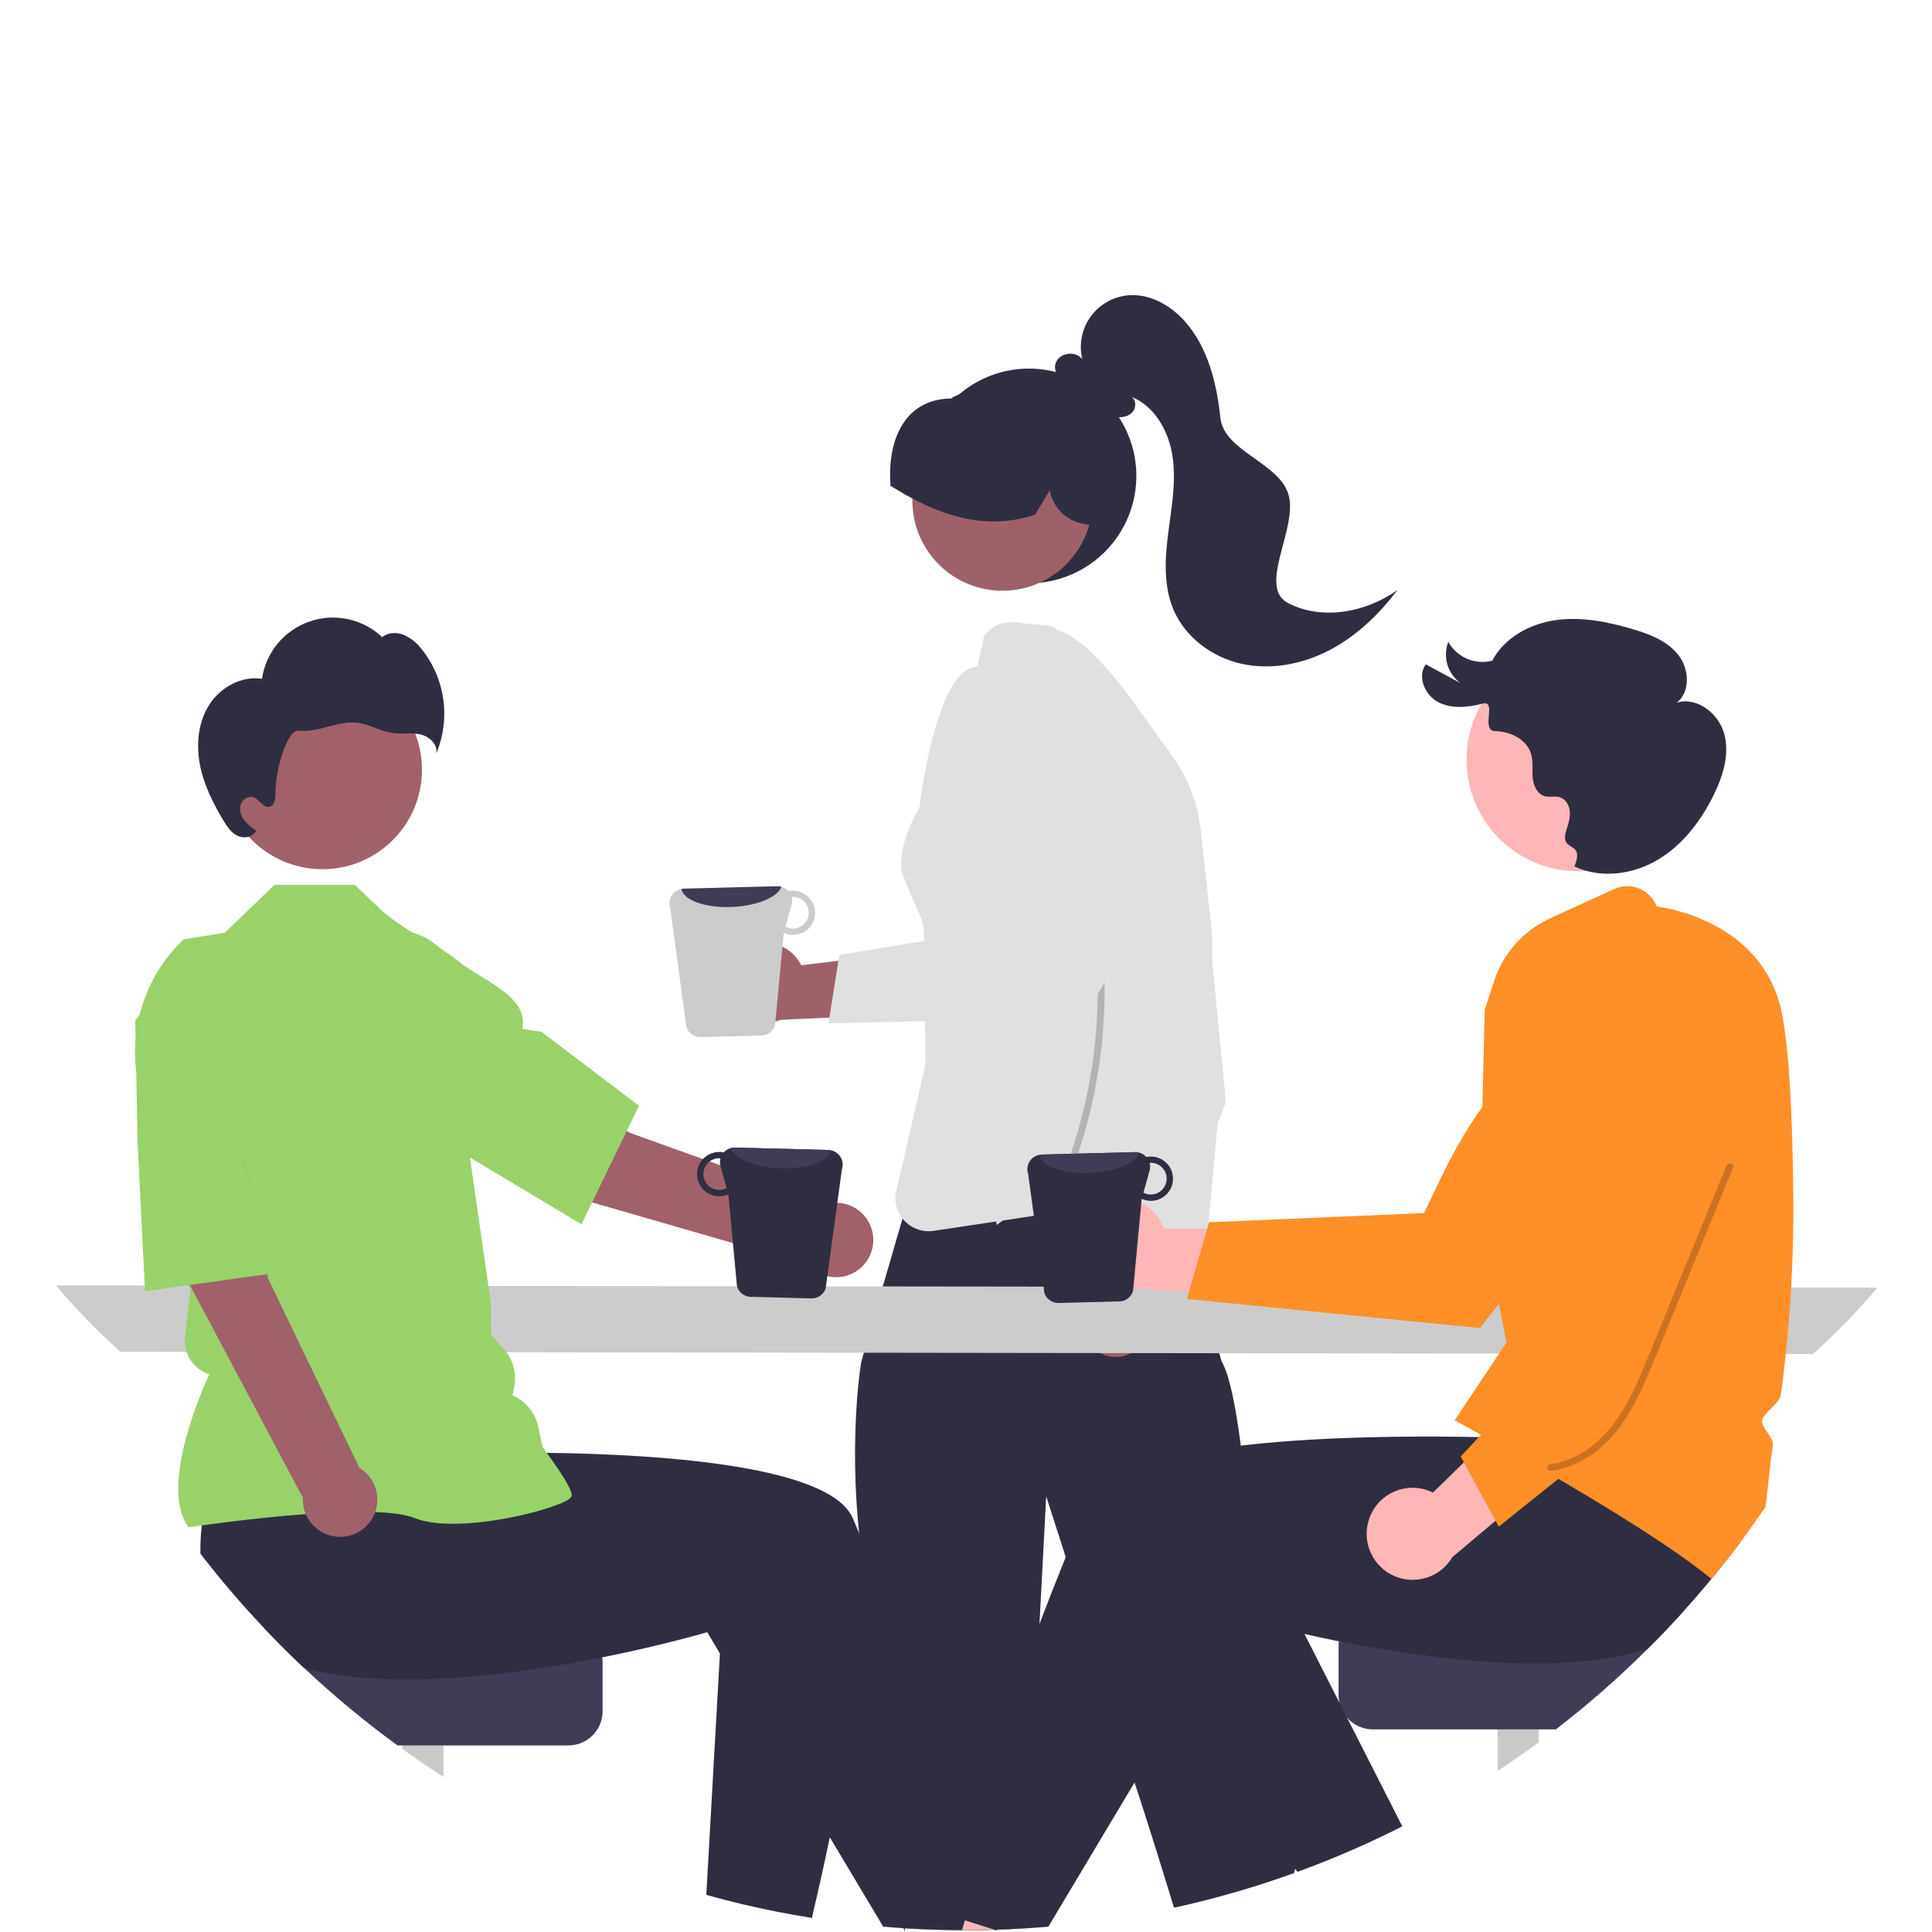 <svg width="200" height="200" viewBox="0 0 200 200" fill="none" xmlns="http://www.w3.org/2000/svg">
<g clip-path="url(#clip0_1325_7658)">
<path d="M117.635 49.267C117.635 51.086 117.189 52.877 116.335 54.483C115.481 56.089 114.246 57.461 112.737 58.479C111.229 59.497 109.493 60.129 107.683 60.32C105.872 60.511 104.043 60.256 102.354 59.576C100.666 58.895 99.171 57.812 98 56.419C96.829 55.027 96.017 53.369 95.638 51.59C95.258 49.812 95.32 47.967 95.821 46.218C96.321 44.47 97.243 42.87 98.507 41.561C98.524 41.543 98.542 41.526 98.56 41.508C98.649 41.414 98.738 41.321 98.831 41.232C98.832 41.232 98.832 41.232 98.833 41.232C98.834 41.232 98.834 41.231 98.834 41.231C98.835 41.23 98.835 41.23 98.835 41.229C98.836 41.229 98.836 41.228 98.836 41.228C98.951 41.121 99.067 41.014 99.187 40.912C100.794 39.505 102.773 38.59 104.887 38.277C107.001 37.964 109.161 38.266 111.107 39.148C113.054 40.029 114.704 41.453 115.862 43.247C117.02 45.042 117.635 47.132 117.635 49.267Z" fill="#2F2E41"/>
<path d="M110.368 58.426C114.01 54.787 114.01 48.888 110.368 45.25C106.726 41.612 100.822 41.612 97.18 45.25C93.538 48.888 93.538 54.787 97.18 58.426C100.822 62.064 106.726 62.064 110.368 58.426Z" fill="#9E616A"/>
<path d="M110.437 42.879C108.992 41.528 107.195 40.612 105.253 40.236C103.31 39.86 101.301 40.039 99.456 40.752C99.401 40.774 99.346 40.797 99.292 40.824C99.289 40.824 99.289 40.826 99.287 40.826C99.109 40.9 98.928 40.975 98.755 41.059L98.648 41.111V41.125C98.629 41.139 98.608 41.156 98.586 41.17C98.543 41.211 98.49 41.24 98.432 41.255C96.638 41.279 95.178 41.887 94.095 43.061C92.648 44.627 91.969 47.16 92.178 50.192L92.183 50.285L92.263 50.337C93.028 50.814 93.752 51.234 94.451 51.602C94.864 51.823 95.266 52.024 95.665 52.209C95.712 52.231 95.76 52.255 95.807 52.276C99.845 54.139 103.539 54.476 107.087 53.296L107.154 53.275L108.662 50.75C108.818 51.613 109.233 52.407 109.853 53.028C110.472 53.648 111.267 54.065 112.13 54.222L112.757 54.333L113.677 54.495L113.715 54.321C114.627 50.216 113.308 45.619 110.437 42.879Z" fill="#2F2E41"/>
<path d="M133.346 62.432C130.173 60.796 134.254 54.857 133.434 51.384C132.614 47.912 126.708 46.795 126.332 43.247C125.956 39.699 125.071 36.04 122.727 33.347C121.23 31.627 119.023 30.357 116.751 30.573C115.983 30.646 115.239 30.883 114.57 31.269C113.902 31.655 113.325 32.181 112.878 32.81C112.431 33.439 112.125 34.157 111.981 34.914C111.837 35.672 111.858 36.452 112.042 37.201C111.396 36.285 109.722 36.484 109.307 37.525C108.939 38.451 109.753 39.573 110.71 39.655C111.963 41.201 113.398 42.842 115.362 43.154C115.994 43.254 116.705 43.18 117.167 42.737C117.629 42.294 117.665 41.408 117.117 41.077C119.584 42.056 121.03 44.721 121.396 47.348C121.762 49.975 121.256 52.633 120.922 55.264C120.589 57.895 120.445 60.663 121.477 63.106C122.697 65.993 125.506 68.062 128.572 68.726C131.637 69.389 134.902 68.741 137.677 67.28C140.452 65.818 142.766 63.588 144.656 61.087C141.4 63.397 136.895 64.262 133.346 62.432Z" fill="#2F2E41"/>
<path d="M97.291 101.567L90.85 145.51L126.011 142.863L115.487 99.633L97.291 101.567Z" fill="#FFB8B8"/>
<path d="M134.073 193.453C134.042 193.604 134.002 193.754 133.955 193.901C129.897 195.367 125.747 196.565 121.532 197.487C120.643 194.568 118.94 189.041 117.449 184.521C116.23 180.83 115.154 177.812 114.779 177.435C113.736 176.398 114.779 175.014 114.779 175.014L110.325 161.182L108.301 154.898L107.608 168.099L106.601 187.221L106.572 187.757C106.572 187.757 105.185 191.908 105.879 192.601C106.572 193.294 105.185 196.063 105.185 196.063L104.786 199.696C104.278 199.722 103.772 199.741 103.261 199.756L103.088 199.81L102.945 199.765C102.259 199.786 101.57 199.8 100.879 199.805C100.586 199.808 100.294 199.81 100 199.81C99.862 199.81 99.724 199.81 99.586 199.808C97.594 199.801 95.616 199.736 93.653 199.613L92.434 189.706L91.175 179.468C91.175 179.468 92.56 176.704 91.175 175.32C90.342 174.487 90.76 173.277 91.228 172.447C90.938 171.163 90.541 169.188 90.007 166.265C89.988 166.167 89.971 166.068 89.952 165.968C89.784 165.04 89.632 164.131 89.499 163.239C89.261 161.671 89.076 160.164 88.933 158.721C88.45 154.048 88.383 149.341 88.734 144.656C88.867 142.99 89.033 141.77 89.142 141.065C89.152 140.999 89.254 140.626 89.42 140.038C89.681 139.096 90.111 137.601 90.594 135.928C90.85 135.04 91.121 134.103 91.389 133.17C91.857 131.554 92.323 129.953 92.698 128.657V128.65C93.028 127.513 93.292 126.616 93.43 126.146C93.496 125.916 93.532 125.79 93.532 125.79C93.532 125.79 93.605 125.774 93.746 125.743C94.18 125.643 95.254 125.403 96.741 125.083C98.292 124.756 100.289 124.34 102.484 123.918C104.363 123.557 106.387 123.189 108.399 122.859C109.121 122.743 109.843 122.629 110.555 122.522C114.957 121.868 118.997 121.495 120.912 121.92C121.044 121.948 121.175 121.984 121.304 122.027C121.434 122.069 121.559 122.126 121.677 122.195C121.736 122.231 122.311 124.471 123.045 127.39C123.052 127.418 123.059 127.449 123.066 127.477C123.287 128.36 123.522 129.3 123.762 130.261C124.007 131.241 124.254 132.24 124.496 133.213C125.216 136.103 125.881 138.778 126.223 140.088C126.354 140.596 126.439 140.897 126.458 140.93C127.261 142.266 127.917 145.541 128.449 149.649C128.924 153.315 129.301 157.646 129.593 161.853C129.738 163.934 129.862 165.987 129.966 167.914C130.32 174.397 130.463 179.459 130.463 179.459C130.463 179.459 130.993 183.678 132.045 185.669C132.174 185.926 132.34 186.164 132.536 186.374C133.237 187.074 133.318 187.681 133.225 188.113C133.185 188.317 133.101 188.51 132.978 188.678C132.951 188.719 132.92 188.758 132.886 188.794C132.795 189.224 132.811 189.669 132.932 190.091C133.053 190.513 133.275 190.898 133.579 191.215C134.251 191.891 134.197 192.859 134.073 193.453Z" fill="#2F2E41"/>
<path d="M122.556 87.473C122.515 87.174 122.473 86.872 122.427 86.569C122.401 86.374 122.37 86.179 122.342 85.987C122.04 84.046 123.297 82.385 121.67 81.042C121.289 80.733 120.979 80.346 120.76 79.907L120.387 79.158L119.701 77.767L118.199 74.744L117.94 74.224C117.867 74.076 117.783 73.934 117.689 73.799C117.408 73.392 117.043 73.051 116.617 72.798L112.888 70.577C112.312 70.235 111.848 69.733 111.553 69.132L111.461 68.942C111.05 68.099 110.313 66.085 109.442 65.209L109.439 65.207C109.249 64.99 108.991 64.843 108.708 64.791L104.995 64.423C104.401 64.363 103.802 64.458 103.256 64.699C102.71 64.94 102.236 65.318 101.881 65.797L101.779 66.26L101.183 68.972L101.149 68.98C100.974 69.02 100.798 69.06 100.625 69.11C96.774 70.161 95.168 83.609 95.168 83.609C95.168 83.609 92.472 88.054 93.532 90.805L95.423 95.24C95.437 95.273 95.448 95.308 95.456 95.344C95.627 95.827 95.687 96.342 95.632 96.851L95.634 97.024L95.639 97.406L95.653 98.386L95.698 101.637L95.755 105.707L95.805 109.174L95.822 110.097L92.708 123.636C92.657 124.08 92.694 124.531 92.817 124.961C92.941 125.392 93.148 125.794 93.427 126.144L93.43 126.146C93.498 126.234 93.571 126.318 93.648 126.398L93.651 126.4C93.724 126.476 93.8 126.545 93.879 126.614C94.254 126.941 94.696 127.183 95.174 127.322C95.653 127.461 96.156 127.494 96.648 127.418L97.064 127.354H97.066L103.1 126.45H103.104L103.803 126.346H103.807L110.56 125.332H110.565L111.722 125.157C111.815 125.145 111.905 125.133 111.997 125.126L118.18 124.701C118.322 124.692 118.463 124.673 118.603 124.646H118.606C119.149 124.539 119.659 124.302 120.092 123.957C120.525 123.611 120.868 123.166 121.092 122.66C121.186 122.457 121.257 122.245 121.304 122.027C121.357 121.791 121.387 121.55 121.392 121.308L121.461 115.489L121.696 96.685C121.701 96.058 121.88 95.444 122.214 94.912C123.071 93.545 122.974 90.617 122.556 87.473Z" fill="#E0E0E0"/>
<path d="M112.189 137.694C112.102 137.215 112.122 136.722 112.246 136.251C112.37 135.779 112.596 135.341 112.909 134.967C113.221 134.592 113.611 134.291 114.053 134.083C114.494 133.876 114.976 133.768 115.464 133.766L119.321 122.563L123.082 127.44L118.843 137.331C118.79 138.15 118.439 138.921 117.856 139.499C117.273 140.077 116.498 140.42 115.677 140.465C114.857 140.51 114.049 140.253 113.406 139.742C112.763 139.231 112.33 138.503 112.189 137.694Z" fill="#9E616A"/>
<path d="M126.907 114.124L126.04 116.307L124.829 129.812C124.453 129.907 124.093 130.058 123.762 130.261C123.044 130.705 122.497 131.378 122.211 132.172C121.924 132.965 121.914 133.832 122.183 134.632L122.539 135.7L119.891 134.886L115.537 133.55L110.404 131.974L111.273 129.157C111.474 128.51 111.515 127.824 111.392 127.157C111.268 126.491 110.985 125.865 110.565 125.332C110.461 125.2 110.35 125.074 110.23 124.955L110.556 122.522L110.748 121.077L108.399 122.859L103.805 126.345H103.803L103.195 126.808C103.195 126.808 103.161 126.685 103.1 126.45C102.983 125.997 102.765 125.128 102.485 123.918C101.096 117.887 100.074 111.778 99.423 105.624C99.28 104.238 99.157 102.819 99.057 101.379C98.955 99.895 98.879 98.391 98.838 96.877C98.496 84.554 100.392 71.635 108.314 65.028C108.697 65.031 109.077 65.092 109.442 65.209C112.648 66.194 116.166 71.006 118.599 74.449C119.173 75.263 119.686 75.999 120.121 76.59L121.173 78.021C122.61 79.976 123.604 82.219 124.088 84.596C124.19 85.1 124.27 85.609 124.328 86.125L125.477 96.689V99.411L126.907 114.124Z" fill="#E0E0E0"/>
<path d="M5.793 133.063C7.856 135.506 10.088 137.801 12.472 139.933L187.669 140.17C190.053 138.039 192.285 135.743 194.349 133.3L5.793 133.063Z" fill="#CCCCCC"/>
<path d="M100.879 199.805C100.587 199.808 100.295 199.81 100 199.81C99.863 199.81 99.725 199.81 99.587 199.808C97.594 199.801 95.616 199.736 93.654 199.613L93.701 200L93.532 199.606L89.768 190.849L92.435 189.706L97.328 187.605L98.813 192.705L100.233 197.589L100.656 199.036L100.879 199.805Z" fill="#FFB6B6"/>
<path d="M83.437 189.639L82.373 198.26C79.953 197.833 77.564 197.318 75.207 196.716V189.642L83.437 189.639Z" fill="#FFB6B6"/>
<path d="M45.91 173.75V183.946C44.466 183.019 43.048 182.054 41.658 181.051V173.75H45.91Z" fill="#CACACA"/>
<path d="M62.382 172.05V177.145C62.382 178.084 62.009 178.984 61.345 179.648C60.681 180.312 59.78 180.685 58.841 180.686H41.149C37.772 178.226 34.552 175.557 31.508 172.696C30.066 171.343 28.666 169.948 27.309 168.51H58.841C59.78 168.511 60.68 168.885 61.344 169.548C62.008 170.212 62.382 171.112 62.382 172.05Z" fill="#3F3D56"/>
<path d="M103.844 199.571L103.262 199.756L103.088 199.81L102.946 199.765C102.259 199.786 101.57 199.8 100.879 199.805C100.587 199.808 100.295 199.81 100 199.81C99.863 199.81 99.725 199.81 99.587 199.808C97.594 199.801 95.616 199.736 93.654 199.613L93.701 200L93.532 199.606C92.829 199.559 92.129 199.509 91.43 199.447L85.903 190.199L74.528 171.17L73.209 168.965C73.209 168.965 68.713 170.294 62.35 171.569C57.554 172.532 51.699 173.46 45.91 173.764C44.483 173.84 43.06 173.878 41.658 173.866C38.036 173.842 34.556 173.503 31.509 172.696C30.067 171.343 28.667 169.948 27.309 168.51C24.994 166.064 22.805 163.504 20.749 160.838C20.721 159.859 20.771 158.88 20.898 157.909C20.92 157.748 20.941 157.584 20.967 157.418L21.616 146.417L26.433 145.781L33.763 144.813L41.703 143.764L42.578 150.603C42.578 150.603 48.761 150.29 56.594 150.394C69.176 150.565 86.012 151.818 88.293 157.195C88.506 157.701 88.72 158.211 88.934 158.721C93.361 169.317 97.428 180.605 100.19 188.626C100.718 190.154 101.195 191.561 101.62 192.824C103.024 196.993 103.844 199.571 103.844 199.571Z" fill="#2F2E41"/>
<path d="M90.375 163.258C90.259 164.265 90.136 165.267 90.007 166.265C88.867 175.095 87.297 183.529 85.902 190.2C85.221 193.455 84.579 196.289 84.05 198.546C83.489 198.458 82.93 198.363 82.373 198.261C79.952 197.834 77.564 197.319 75.207 196.716C74.506 196.538 73.809 196.352 73.116 196.158L74.527 171.17L74.993 162.905L89.499 163.239L90.375 163.258Z" fill="#2F2E41"/>
<path d="M113.7 124.608C114.305 124.271 114.976 124.07 115.667 124.02C116.358 123.97 117.052 124.071 117.699 124.318C118.347 124.565 118.932 124.95 119.414 125.447C119.896 125.944 120.264 126.541 120.49 127.195L137.331 127.215L132.505 134.509L117.252 133.372C116.126 133.679 114.928 133.563 113.882 133.046C112.837 132.528 112.018 131.646 111.58 130.566C111.142 129.486 111.116 128.283 111.507 127.185C111.897 126.087 112.678 125.17 113.7 124.608Z" fill="#FFB6B6"/>
<path d="M122.882 134.472L153.214 137.482L153.294 137.38C153.447 137.184 168.63 117.768 171.181 113.145C172.75 110.368 173.322 107.139 172.801 103.992L172.783 103.915L172.723 103.864C171.486 102.829 169.933 102.245 168.319 102.21C166.706 102.174 165.128 102.689 163.847 103.67C157.686 108.437 152.719 114.569 149.337 121.582L147.417 125.574L125.158 126.528L122.882 134.472Z" fill="#FF8F27"/>
<path d="M111.183 189.188L106.713 199.587C106.071 199.632 105.429 199.668 104.786 199.696C104.278 199.722 103.772 199.741 103.261 199.755L103.088 199.81L102.946 199.765C102.259 199.786 101.57 199.8 100.879 199.805C100.587 199.808 100.295 199.81 100 199.81C99.862 199.81 99.725 199.81 99.587 199.808L99.884 198.792L100.233 197.589L101.62 192.824L103.623 185.944L106.601 187.221L111.183 189.188Z" fill="#FFB6B6"/>
<path d="M143.395 189.938C141.098 191.047 138.754 192.066 136.364 192.997L134.026 189.07L141.561 185.764L143.395 189.938Z" fill="#FFB6B6"/>
<path d="M159.292 172.088V180.361C157.902 181.386 156.485 182.375 155.04 183.327V172.088H159.292Z" fill="#CACACA"/>
<path d="M174.228 166.849C173.033 168.173 171.803 169.463 170.537 170.719C167.557 173.684 164.393 176.458 161.064 179.025H142.109C141.606 179.025 141.108 178.917 140.65 178.71C140.192 178.503 139.783 178.2 139.451 177.822L139.449 177.814C139.053 177.369 138.779 176.83 138.651 176.248L138.648 176.243C138.595 175.994 138.568 175.739 138.567 175.484V170.389C138.568 169.451 138.941 168.551 139.605 167.887C140.269 167.223 141.17 166.85 142.109 166.849H174.228Z" fill="#3F3D56"/>
<path d="M182.038 146.963L179.983 155.757C180.184 157.031 180.251 158.323 180.182 159.611C179.209 160.916 178.204 162.195 177.168 163.448C176.213 164.604 175.233 165.737 174.228 166.849C173.033 168.173 171.802 169.463 170.536 170.719C167.239 171.754 163.353 172.176 159.292 172.205C157.89 172.217 156.467 172.179 155.04 172.103C149.251 171.799 143.396 170.871 138.601 169.908C137.332 169.656 136.14 169.4 135.042 169.151C132.964 168.683 131.225 168.246 129.966 167.914C128.548 167.544 127.741 167.304 127.741 167.304L122.346 176.329L117.448 184.521L108.524 199.45C107.921 199.504 107.317 199.55 106.712 199.587C106.071 199.632 105.429 199.669 104.786 199.696C104.277 199.723 103.772 199.741 103.261 199.756L103.087 199.81L102.945 199.765L100.655 199.037L99.883 198.792L97.106 197.91C97.106 197.91 97.726 195.959 98.812 192.705C99.211 191.512 99.672 190.14 100.19 188.626C102.059 183.154 104.65 175.805 107.608 168.099C108.484 165.812 109.391 163.491 110.325 161.182C111.09 159.286 111.869 157.397 112.657 155.534C114.028 152.304 120.65 150.563 128.448 149.649C128.845 149.604 129.244 149.559 129.646 149.516C133.619 149.098 137.836 148.882 141.779 148.783C143.753 148.733 145.657 148.714 147.429 148.712C148.002 148.712 148.559 148.713 149.099 148.716H149.102C150.562 148.723 151.907 148.745 153.09 148.769C153.32 148.773 153.543 148.78 153.762 148.785H153.764C153.912 148.788 154.057 148.792 154.199 148.795C156.786 148.861 158.372 148.942 158.372 148.942L158.988 144.12L159.114 143.147L159.232 142.221V142.219L159.247 142.103L159.344 142.1L161.054 142.067L175.429 141.787L183.282 141.633L182.038 146.963Z" fill="#2F2E41"/>
<path d="M145.166 189.06C144.579 189.359 143.988 189.653 143.394 189.938C141.097 191.046 138.753 192.066 136.363 192.997C135.681 193.265 134.997 193.524 134.306 193.773C134.23 193.666 134.152 193.559 134.073 193.453C130.776 188.932 126.586 182.966 122.346 176.329C120.572 173.552 118.788 170.657 117.057 167.7L129.593 161.853L131 161.198L135.042 169.15L138.648 176.243L139.451 177.821L145.166 189.06Z" fill="#2F2E41"/>
<path d="M163.363 90.188C169.742 90.188 174.913 85.022 174.913 78.649C174.913 72.276 169.742 67.11 163.363 67.11C156.985 67.11 151.813 72.276 151.813 78.649C151.813 85.022 156.985 90.188 163.363 90.188Z" fill="#FFB6B6"/>
<path d="M162.982 89.687C165.682 90.981 169.006 90.543 171.584 89.02C174.163 87.497 176.06 85.013 177.386 82.33C178.357 80.365 179.062 78.115 178.5 75.996C177.938 73.878 175.694 72.103 173.593 72.731C175.032 71.572 174.865 69.184 173.701 67.749C172.538 66.313 170.702 65.623 168.928 65.103C166.354 64.348 163.649 63.815 160.994 64.201C158.339 64.588 155.725 66.023 154.475 68.396C153.608 68.619 152.691 68.548 151.869 68.195C151.046 67.842 150.363 67.227 149.928 66.445C149.639 67.196 149.606 68.022 149.833 68.795C150.061 69.567 150.538 70.243 151.189 70.718L147.593 68.769C146.676 70.039 147.509 71.975 148.901 72.694C150.293 73.413 151.975 73.221 153.493 72.837C155.012 72.453 153.22 75.657 154.787 75.688C156.353 75.719 158.048 76.538 158.496 78.037C158.731 78.823 158.594 79.666 158.663 80.483C158.733 81.3 159.124 82.207 159.917 82.419C160.418 82.554 160.965 82.376 161.462 82.525C162.077 82.71 162.452 83.368 162.507 84.008C162.561 84.647 162.36 85.278 162.162 85.889C161.378 88.303 163.893 86.95 163.109 89.364L162.982 89.687Z" fill="#2F2E41"/>
<path d="M185.643 123.771C185.548 114.24 185.116 107.745 184.361 104.464C182.332 95.641 172.962 94.032 171.494 93.832C171.337 93.416 171.097 93.037 170.788 92.718C170.478 92.399 170.107 92.147 169.695 91.978C169.284 91.808 168.843 91.725 168.398 91.734C167.954 91.742 167.516 91.842 167.111 92.026L160.453 95.073C159.103 95.694 157.894 96.584 156.902 97.691C155.911 98.797 155.157 100.095 154.688 101.504L153.7 104.518L153.204 124.744L154.843 133.251L154.845 133.256L155.95 138.987L155.19 140.126L150.85 146.628L150.776 146.742L150.774 146.744L150.584 147.026C150.848 147.171 151.109 147.314 151.365 147.456C152.031 147.821 152.679 148.18 153.311 148.531C153.463 148.616 153.612 148.699 153.762 148.785H153.764C153.86 148.837 153.955 148.889 154.047 148.941C156.418 150.266 158.575 151.492 160.52 152.622C160.791 152.779 161.059 152.935 161.323 153.09C170.301 158.336 174.852 161.549 177.168 163.448C178.204 162.195 179.209 160.916 180.183 159.611C181.066 158.431 181.922 157.231 182.75 156.011C182.895 155.057 182.993 154.103 183.088 153.168C183.202 152.043 183.32 150.878 183.52 149.732C183.608 149.224 183.27 148.742 182.945 148.277C182.643 147.843 182.358 147.435 182.418 147.05C182.479 146.654 182.917 146.222 183.342 145.802C183.805 145.342 184.285 144.867 184.354 144.366C184.544 142.971 184.712 141.571 184.86 140.166C185.102 137.881 185.288 135.588 185.418 133.289C185.601 130.114 185.676 126.941 185.643 123.771Z" fill="#FF8F27"/>
<path d="M141.678 157.411C141.873 156.747 142.212 156.134 142.671 155.615C143.13 155.096 143.696 154.684 144.332 154.407C144.967 154.131 145.655 153.997 146.348 154.015C147.04 154.034 147.72 154.203 148.34 154.512L160.387 142.754L162.046 151.339L150.353 161.189C149.764 162.195 148.826 162.95 147.717 163.311C146.608 163.672 145.405 163.615 144.335 163.149C143.266 162.683 142.405 161.842 141.915 160.784C141.425 159.727 141.341 158.526 141.678 157.411Z" fill="#FFB6B6"/>
<path d="M155.146 158.04L178.924 138.987L178.91 138.859C178.882 138.612 176.131 114.126 174.717 109.041C173.893 105.96 172.039 103.252 169.463 101.369L169.397 101.326L169.318 101.332C167.709 101.457 166.191 102.126 165.013 103.228C163.836 104.331 163.069 105.802 162.841 107.398C161.778 115.11 162.523 122.963 165.019 130.338L166.444 134.532L151.209 150.773L155.146 158.04Z" fill="#FF8F27"/>
<path d="M33.376 89.981C39.068 89.981 43.682 85.371 43.682 79.684C43.682 73.998 39.068 69.388 33.376 69.388C27.684 69.388 23.07 73.998 23.07 79.684C23.07 85.371 27.684 89.981 33.376 89.981Z" fill="#A0616A"/>
<path d="M19.53 158.107L19.473 158.029C16.471 153.83 20.986 143.739 21.668 142.277C20.859 142.014 20.166 141.48 19.707 140.765C19.249 140.05 19.052 139.198 19.151 138.355L19.445 135.861L19.751 133.416L17.559 131.226L17.553 131.171L16.291 120.143L14.457 112.818C13.766 110.048 13.825 107.145 14.627 104.407C15.43 101.668 16.948 99.192 19.026 97.233L23.266 96.56L28.419 91.6H36.728L39.578 94.319C45.179 98.907 46.509 96.914 52.826 105.549L48.303 117.454L50.831 135.011L50.833 138.189L52.149 139.651C52.624 140.177 52.968 140.807 53.156 141.49C53.343 142.174 53.368 142.891 53.229 143.586L53.056 144.451C53.725 144.737 54.316 145.18 54.779 145.742C55.241 146.303 55.562 146.968 55.715 147.679L56.178 149.835C56.573 150.356 59.185 153.835 59.185 154.786C59.185 154.929 59.079 155.067 58.853 155.22C57.073 156.424 47.236 158.878 42.883 157.138C38.245 155.285 19.811 158.064 19.625 158.093L19.53 158.107Z" fill="#98D269"/>
<path d="M14.294 116.34L22.863 114.665C26.032 119.393 27.734 132.322 27.734 132.322L37.208 151.951C37.79 152.305 38.268 152.806 38.594 153.404C38.919 154.002 39.08 154.676 39.06 155.356C39.04 156.037 38.84 156.7 38.48 157.278C38.12 157.856 37.613 158.328 37.011 158.647C36.409 158.965 35.733 159.119 35.052 159.092C34.371 159.064 33.71 158.857 33.135 158.491C32.56 158.126 32.093 157.614 31.78 157.009C31.468 156.405 31.321 155.728 31.356 155.048L18.999 131.79L14.294 116.34Z" fill="#A0616A"/>
<path d="M14.247 118.372L14.003 105.647L18.036 100.257C18.831 99.202 19.906 98.39 21.139 97.913C22.372 97.437 23.715 97.314 25.014 97.559C26.773 97.903 28.336 98.902 29.386 100.353C30.436 101.805 30.896 103.6 30.671 105.377C29.987 110.765 28.433 117.507 24.917 119.033L24.881 119.048L28.525 131.78L15.013 133.665L14.247 118.372Z" fill="#98D269"/>
<path d="M65.14 117.248C65.14 117.248 54.856 109.217 49.278 108.063L44.342 115.259L57.693 123.433L83.686 130.942C84.141 131.447 84.722 131.823 85.369 132.031C86.017 132.239 86.708 132.272 87.373 132.128C88.037 131.983 88.652 131.665 89.153 131.206C89.655 130.747 90.027 130.164 90.23 129.515C90.433 128.867 90.461 128.176 90.311 127.513C90.16 126.85 89.837 126.239 89.374 125.742C88.911 125.244 88.324 124.878 87.673 124.68C87.022 124.482 86.331 124.46 85.668 124.615L65.14 117.248Z" fill="#A0616A"/>
<path d="M47.047 118.861L36.33 111.982L34.092 105.635C33.658 104.387 33.581 103.043 33.871 101.754C34.16 100.465 34.805 99.283 35.732 98.341C36.998 97.072 38.698 96.331 40.489 96.267C42.281 96.203 44.029 96.821 45.382 97.996C49.482 101.563 54.765 102.758 54.077 106.525L56.051 106.813L66.144 114.472L60.192 126.737L47.047 118.861Z" fill="#98D269"/>
<path d="M21.686 72.919C22.843 71.131 25.015 69.939 27.12 70.273C27.316 68.931 27.877 67.668 28.741 66.623C29.606 65.577 30.741 64.788 32.024 64.342C33.306 63.896 34.686 63.81 36.014 64.093C37.342 64.377 38.566 65.019 39.554 65.949C40.174 65.457 41.075 65.431 41.811 65.724C42.535 66.053 43.166 66.558 43.644 67.194C44.852 68.699 45.629 70.503 45.892 72.414C46.155 74.326 45.895 76.272 45.138 78.047C45.396 77.113 44.458 76.234 43.511 76.024C42.564 75.814 41.571 76.013 40.61 75.876C39.379 75.701 38.273 74.988 37.04 74.827C36.004 74.692 34.962 74.958 33.951 75.224C32.941 75.49 31.901 75.761 30.864 75.638C29.826 75.515 28.49 79.444 28.508 82.211C28.511 82.735 28.403 83.408 27.89 83.519C27.258 83.657 26.892 82.785 26.291 82.548C25.755 82.337 25.113 82.729 24.927 83.273C24.851 83.552 24.843 83.844 24.903 84.126C24.963 84.408 25.09 84.672 25.273 84.895C25.642 85.338 26.081 85.719 26.572 86.022L26.324 86.227C25.912 86.771 25.058 86.794 24.464 86.458C23.871 86.122 23.48 85.523 23.129 84.939C22.03 83.114 21.067 81.169 20.679 79.075C20.292 76.981 20.529 74.708 21.686 72.919Z" fill="#2F2E41"/>
<path opacity="0.2" d="M112.194 90.222C113.239 94.573 113.722 99.041 113.629 103.514C113.54 107.989 112.885 112.434 111.68 116.744C110.999 119.178 110.141 121.559 109.113 123.868C108.927 124.283 109.541 124.645 109.728 124.227C111.585 120.067 112.899 115.686 113.636 111.19C114.376 106.694 114.542 102.122 114.13 97.585C113.896 95.04 113.479 92.517 112.881 90.033C112.774 89.588 112.086 89.776 112.194 90.222Z" fill="black"/>
<path opacity="0.2" d="M178.724 120.67L172.768 135.197C171.809 137.535 170.879 139.887 169.881 142.209C168.983 144.299 167.958 146.399 166.446 148.122C164.92 149.862 162.867 151.274 160.522 151.55C160.072 151.602 160.067 152.315 160.522 152.261C162.664 152.009 164.585 150.945 166.135 149.474C167.812 147.883 168.994 145.856 169.959 143.776C171.034 141.458 171.948 139.06 172.917 136.697L175.963 129.269L179.412 120.859C179.585 120.435 178.896 120.251 178.724 120.67Z" fill="black"/>
<path d="M108.114 133.856C108.218 134.16 108.417 134.423 108.681 134.608C108.945 134.793 109.26 134.889 109.582 134.883L115.875 134.722C116.199 134.715 116.513 134.604 116.769 134.405C117.025 134.206 117.21 133.929 117.296 133.616L118.186 124.104C118.502 124.247 118.846 124.317 119.193 124.31C119.494 124.303 119.791 124.236 120.066 124.114C120.342 123.992 120.59 123.816 120.798 123.598C121.006 123.38 121.168 123.123 121.277 122.842C121.385 122.561 121.437 122.262 121.429 121.961C121.422 121.66 121.355 121.363 121.233 121.088C121.11 120.813 120.935 120.564 120.717 120.357C120.498 120.149 120.241 119.987 119.96 119.879C119.679 119.771 119.379 119.719 119.078 119.726C118.939 119.726 118.801 119.74 118.665 119.769C118.518 119.61 118.339 119.483 118.139 119.397C117.94 119.311 117.725 119.268 117.507 119.27L107.828 119.52C107.748 119.523 107.668 119.533 107.589 119.549C107.377 119.589 107.176 119.673 106.999 119.797C106.822 119.921 106.674 120.081 106.564 120.267C106.454 120.453 106.386 120.66 106.363 120.875C106.34 121.089 106.364 121.306 106.432 121.511L108.114 133.856ZM118.369 123.458L119.002 121.191C119.074 120.929 119.076 120.653 119.007 120.39C119.038 120.39 119.065 120.375 119.096 120.375C119.53 120.366 119.951 120.53 120.265 120.83C120.579 121.13 120.761 121.542 120.771 121.976C120.781 122.41 120.618 122.831 120.319 123.145C120.019 123.46 119.607 123.643 119.173 123.654C118.892 123.663 118.614 123.595 118.369 123.458Z" fill="#2F2E41"/>
<path d="M107.59 119.55C107.796 120.728 110.115 121.556 112.902 121.412C115.466 121.294 117.562 120.395 117.946 119.329C117.804 119.287 117.656 119.267 117.508 119.27L107.829 119.52C107.748 119.523 107.668 119.533 107.59 119.55Z" fill="#3F3D56"/>
<path d="M87.155 121.036C87.223 120.831 87.246 120.614 87.223 120.4C87.201 120.185 87.132 119.978 87.022 119.792C86.913 119.607 86.764 119.446 86.588 119.323C86.411 119.199 86.209 119.114 85.997 119.075C85.918 119.058 85.839 119.048 85.758 119.045L76.079 118.795C75.862 118.793 75.647 118.837 75.447 118.923C75.248 119.008 75.069 119.135 74.921 119.295C74.785 119.266 74.647 119.251 74.509 119.252C73.9 119.236 73.311 119.463 72.87 119.882C72.429 120.301 72.172 120.878 72.157 121.486C72.142 122.094 72.369 122.683 72.788 123.124C73.208 123.564 73.785 123.82 74.394 123.836C74.74 123.843 75.084 123.772 75.4 123.629L76.291 133.142C76.376 133.455 76.561 133.731 76.817 133.93C77.073 134.13 77.387 134.241 77.711 134.247L84.004 134.409C84.326 134.415 84.642 134.318 84.906 134.133C85.169 133.949 85.368 133.685 85.472 133.381L87.155 121.036ZM74.414 123.18C73.979 123.168 73.567 122.985 73.267 122.671C72.968 122.356 72.805 121.936 72.816 121.502C72.826 121.068 73.008 120.655 73.322 120.355C73.636 120.055 74.056 119.892 74.49 119.901C74.521 119.901 74.548 119.915 74.579 119.915C74.51 120.178 74.512 120.454 74.584 120.716L75.218 122.983C74.972 123.12 74.695 123.188 74.414 123.18Z" fill="#2F2E41"/>
<path d="M85.997 119.075C85.791 120.253 83.472 121.081 80.684 120.937C78.121 120.819 76.025 119.92 75.641 118.854C75.783 118.812 75.93 118.792 76.079 118.796L85.758 119.045C85.838 119.048 85.918 119.058 85.997 119.075Z" fill="#3F3D56"/>
<path d="M76.824 98.41C77.309 98.056 77.865 97.813 78.455 97.697C79.044 97.582 79.651 97.596 80.234 97.74C80.817 97.885 81.362 98.155 81.829 98.532C82.296 98.909 82.675 99.384 82.938 99.923L97.431 98.171L94.045 104.954L80.802 105.577C79.866 105.959 78.822 105.986 77.868 105.65C76.915 105.315 76.117 104.642 75.627 103.759C75.136 102.876 74.987 101.843 75.208 100.857C75.429 99.871 76.004 99.001 76.824 98.41Z" fill="#9E616A"/>
<path d="M124.088 84.596C123.661 85.434 123.14 86.409 122.556 87.472C120.504 91.219 117.684 96.056 115.513 99.736C113.658 102.876 112.273 105.178 112.235 105.242L112.176 105.337L99.423 105.624L96.687 105.686L95.756 105.707L85.763 105.932L85.858 105.339L86.791 99.459L86.886 98.858L95.639 97.406L98.839 96.877L105.936 95.7L107.169 92.064C109.34 85.674 112.969 79.876 117.767 75.128C117.908 74.993 118.05 74.865 118.2 74.743C118.33 74.639 118.463 74.539 118.599 74.449C119.174 75.263 119.687 75.999 120.121 76.59L121.174 78.021C122.61 79.976 123.605 82.219 124.088 84.596Z" fill="#E0E0E0"/>
<path d="M71.059 106.328C71.164 106.633 71.362 106.896 71.626 107.081C71.89 107.265 72.206 107.362 72.528 107.356L78.82 107.194C79.145 107.188 79.459 107.077 79.715 106.878C79.971 106.678 80.155 106.402 80.241 106.089L81.131 96.576C81.447 96.719 81.791 96.79 82.138 96.783C82.746 96.768 83.324 96.511 83.743 96.071C84.163 95.63 84.39 95.041 84.375 94.433C84.359 93.826 84.103 93.249 83.662 92.83C83.221 92.41 82.631 92.184 82.023 92.199C81.884 92.198 81.746 92.213 81.611 92.242C81.463 92.082 81.284 91.956 81.085 91.87C80.885 91.784 80.67 91.741 80.453 91.743L70.773 91.993C70.693 91.995 70.613 92.005 70.534 92.022C70.322 92.062 70.121 92.146 69.944 92.27C69.767 92.394 69.619 92.554 69.509 92.74C69.4 92.925 69.331 93.133 69.308 93.347C69.285 93.562 69.309 93.779 69.377 93.983L71.059 106.328ZM81.314 95.93L81.948 93.663C82.02 93.401 82.021 93.125 81.953 92.863C81.983 92.862 82.01 92.848 82.041 92.848C82.476 92.839 82.896 93.002 83.21 93.303C83.524 93.603 83.706 94.015 83.716 94.449C83.726 94.883 83.564 95.303 83.264 95.618C82.965 95.932 82.552 96.115 82.118 96.127C81.837 96.135 81.559 96.068 81.314 95.93Z" fill="#CCCCCC"/>
<path d="M70.535 92.022C70.741 93.2 73.06 94.028 75.848 93.885C78.411 93.767 80.507 92.867 80.891 91.801C80.749 91.759 80.602 91.74 80.453 91.743L70.774 91.993C70.694 91.996 70.614 92.006 70.535 92.022Z" fill="#3F3D56"/>
</g>
<defs>
<clipPath id="clip0_1325_7658">
<rect width="200" height="200" fill="white"/>
</clipPath>
</defs>
</svg>
